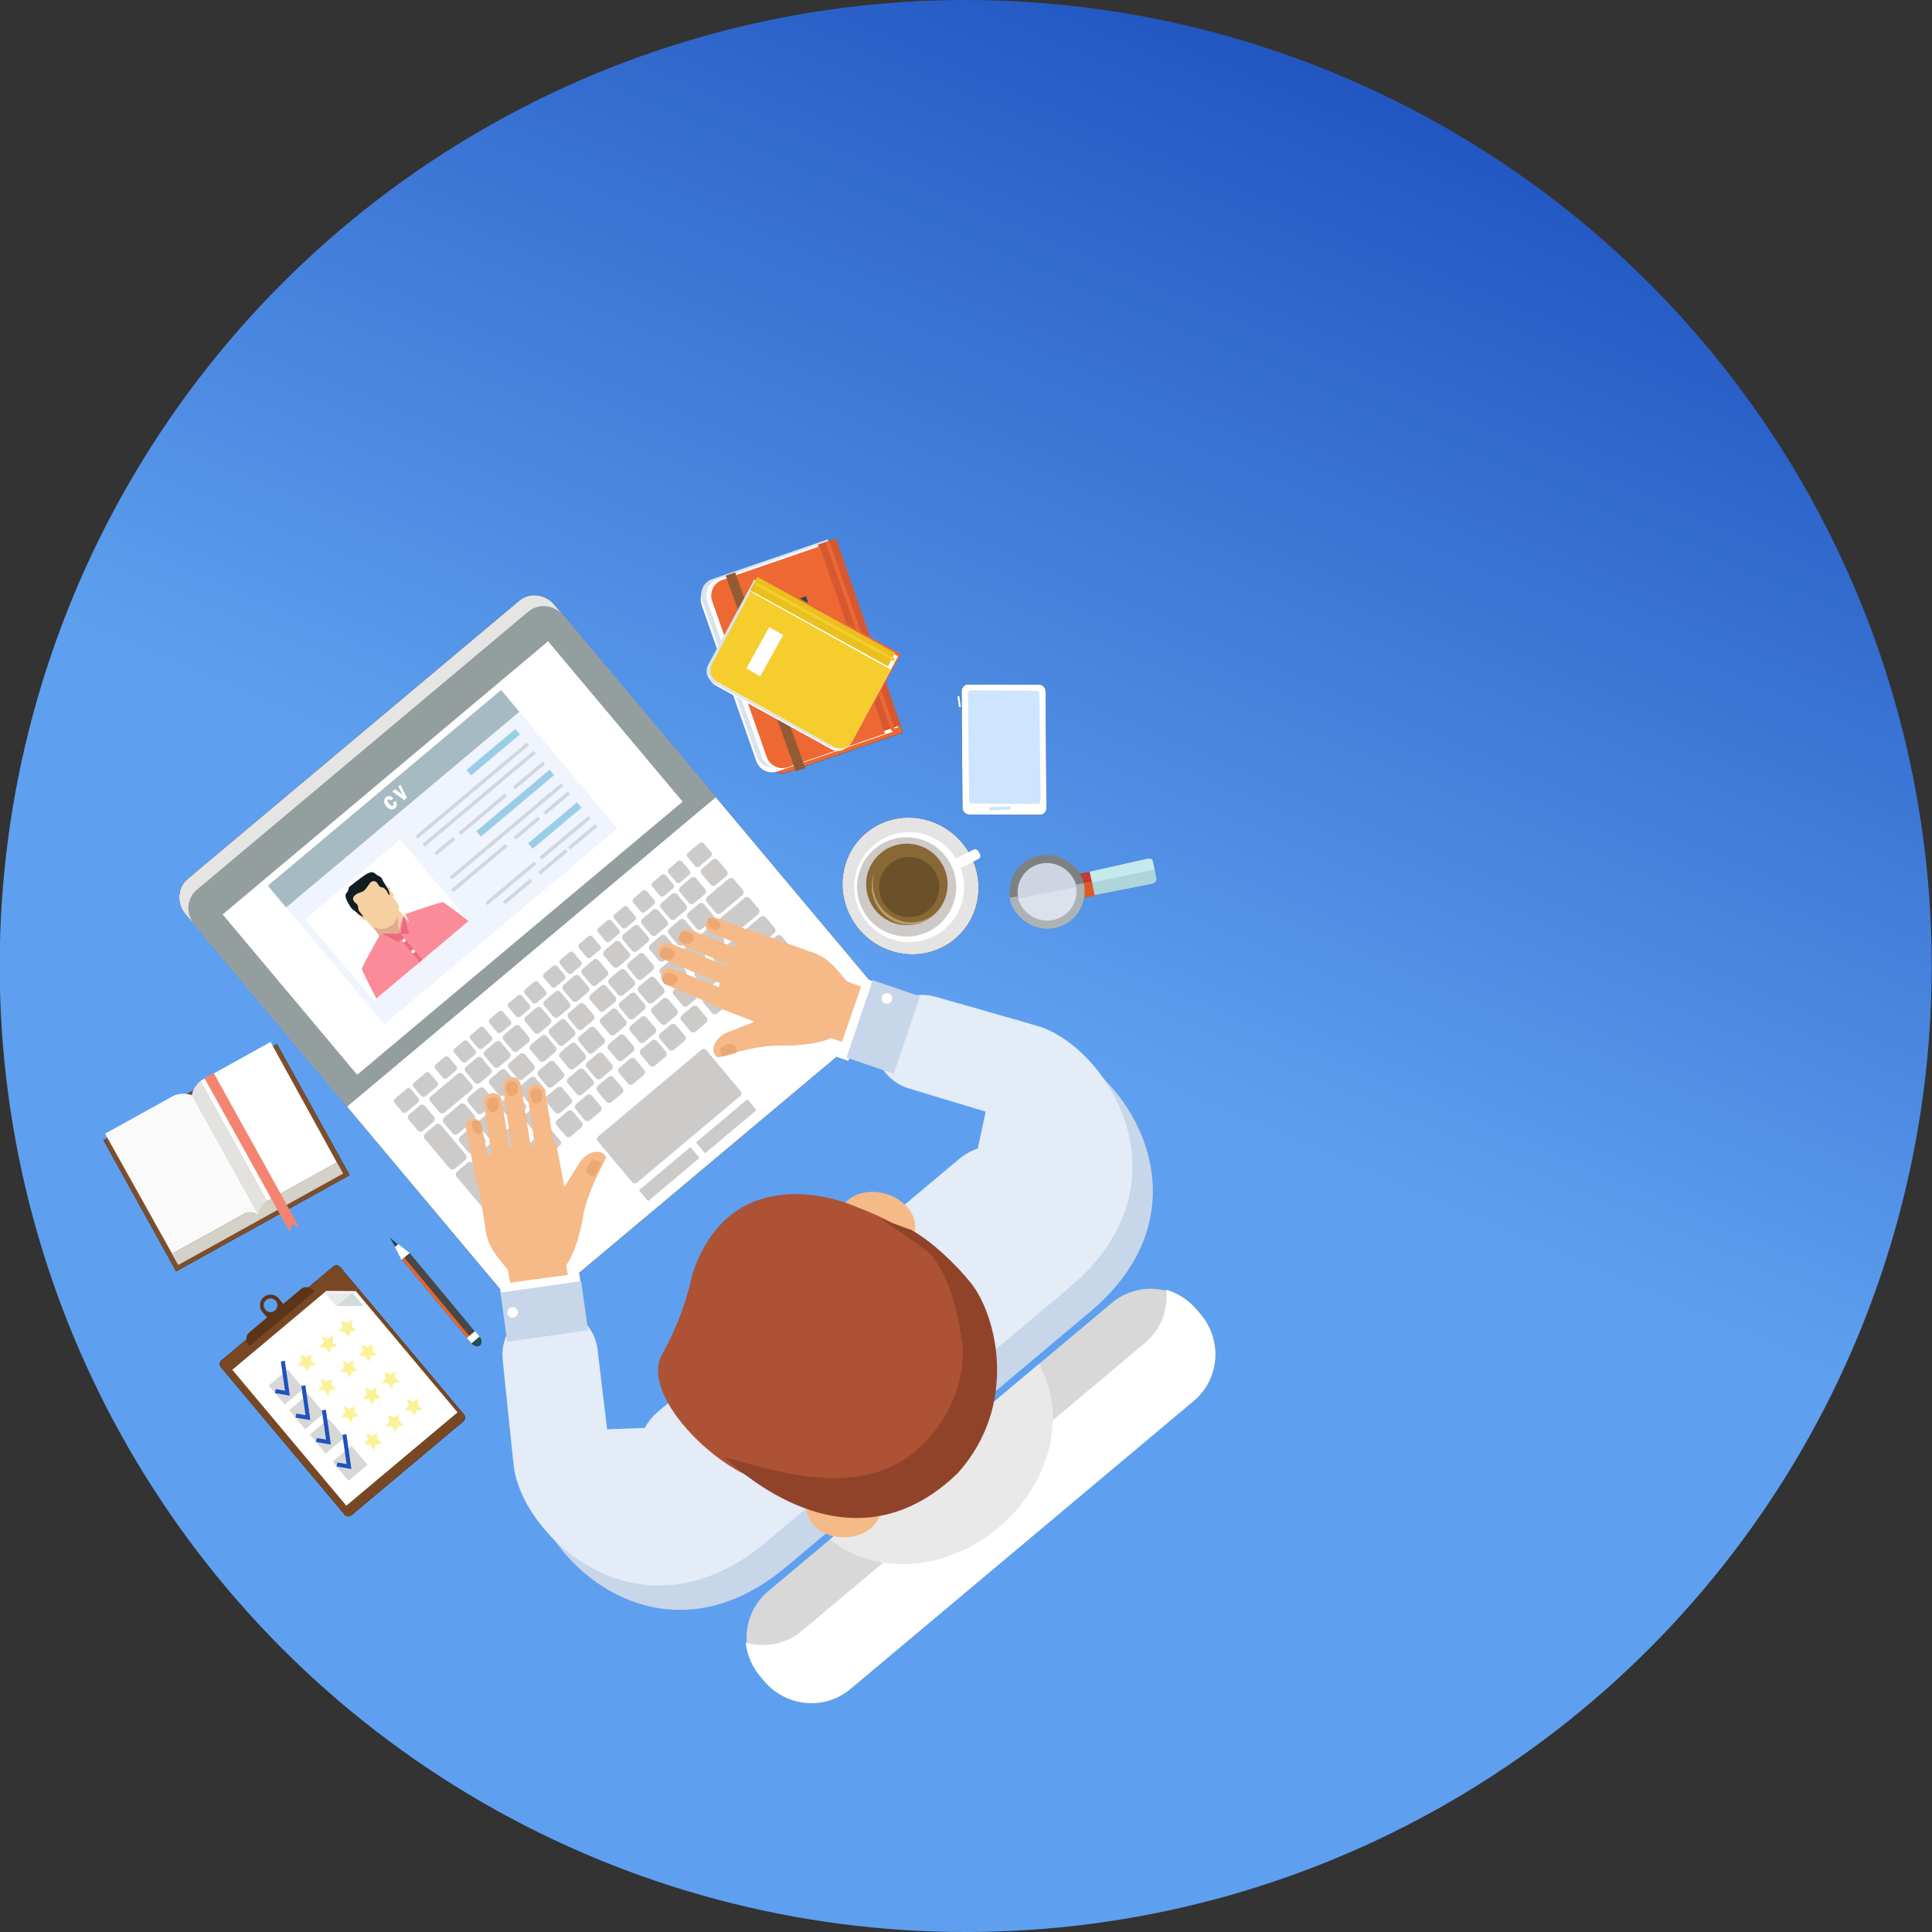 <svg xmlns="http://www.w3.org/2000/svg" width="338" height="338" viewBox="0 0 338 338"><rect x="0" y="0" width="338" height="338" fill="#333333" stroke="none"/><defs><linearGradient id="a" x1="61.332%" x2="82.925%" y1="57.127%" y2="6.528%"><stop offset="0%" stop-color="#5EA0EF"/><stop offset="100%" stop-color="#1E52BF"/></linearGradient></defs><g fill="none" fill-rule="evenodd" transform="translate(-33)"><circle cx="201.948" cy="169" r="169" fill="url(#a)" fill-rule="nonzero"/><g transform="scale(-1 1) rotate(40 -175.98 -200.845)"><g transform="translate(56.363 48.41)"><path fill="#000" fill-rule="nonzero" d="M1.42108547e-14,0 L1.42108547e-14,43.934 C1.42108547e-14,46.405 1.914,48.409 4.274,48.409 L79.962,48.409 C82.322,48.409 84.235,46.405 84.235,43.934 C84.235,43.934 84.235,14.745 84.235,0 L1.42108547e-14,0 Z"/><path fill="#FFF" d="M1.42108547e-14,0 L1.42108547e-14,43.934 C1.42108547e-14,46.405 1.914,48.409 4.274,48.409 L79.962,48.409 C82.322,48.409 84.235,46.405 84.235,43.934 C84.235,43.934 84.235,14.745 84.235,0 L1.42108547e-14,0 Z"/></g><path fill="#CDCBCA" fill-rule="nonzero" d="M130.611 52.754 133.242 52.754C133.541 52.754 133.785 53.002 133.785 53.307L133.785 55.302C133.785 55.607 133.541 55.857 133.242 55.857L130.611 55.857C130.313 55.857 130.069 55.607 130.069 55.302L130.069 53.307C130.069 53.002 130.313 52.754 130.611 52.754M130.733 56.477 133.121 56.477C133.485 56.477 133.785 56.758 133.785 57.099L133.785 59.58C133.785 59.921 133.485 60.201 133.121 60.201L130.733 60.201C130.368 60.201 130.069 59.921 130.069 59.58L130.069 57.099C130.069 56.758 130.368 56.477 130.733 56.477M126.276 52.754 128.906 52.754C129.204 52.754 129.45 53.002 129.45 53.307L129.45 55.302C129.45 55.607 129.204 55.857 128.906 55.857L126.276 55.857C125.977 55.857 125.733 55.607 125.733 55.302L125.733 53.307C125.733 53.002 125.977 52.754 126.276 52.754M122.058 56.477 128.171 56.477C128.533 56.477 128.83 56.777 128.83 57.143L128.83 59.535C128.83 59.903 128.533 60.201 128.171 60.201L122.058 60.201C121.695 60.201 121.398 59.903 121.398 59.535L121.398 57.143C121.398 56.777 121.695 56.477 122.058 56.477M125.201 60.822 128.744 60.822C129.131 60.822 129.45 61.121 129.45 61.488L129.45 63.881C129.45 64.246 129.131 64.546 128.744 64.546L125.201 64.546C124.813 64.546 124.495 64.246 124.495 63.881L124.495 61.488C124.495 61.121 124.813 60.822 125.201 60.822M133.785 70.182 133.785 76.907C133.785 77.277 133.487 77.579 133.121 77.579L130.734 77.579C130.37 77.579 130.069 77.277 130.069 76.907L130.069 70.182C130.069 69.812 130.37 69.511 130.734 69.511L133.121 69.511C133.487 69.511 133.785 69.812 133.785 70.182M133.785 61.494 133.785 68.218C133.785 68.588 133.487 68.89 133.121 68.89L130.734 68.89C130.37 68.89 130.069 68.588 130.069 68.218L130.069 61.494C130.069 61.124 130.37 60.822 130.734 60.822L133.121 60.822C133.487 60.822 133.785 61.124 133.785 61.494M122.061 69.511 124.449 69.511C124.815 69.511 125.114 69.79 125.114 70.133L125.114 72.612C125.114 72.955 124.815 73.234 124.449 73.234L122.061 73.234C121.696 73.234 121.398 72.955 121.398 72.612L121.398 70.133C121.398 69.79 121.696 69.511 122.061 69.511"/><path fill="#CDCBCA" fill-rule="nonzero" d="M128.829 69.511 120.16 69.511C119.819 69.511 119.54 69.79 119.54 70.133L119.54 72.612C119.54 72.955 119.819 73.234 120.16 73.234L128.829 73.234C129.17 73.234 129.45 72.955 129.45 72.612L129.45 70.133C129.45 69.79 129.17 69.511 128.829 69.511M121.898 52.754 123.994 52.754C124.27 52.754 124.495 53.002 124.495 53.307L124.495 55.302C124.495 55.607 124.27 55.857 123.994 55.857L121.898 55.857C121.624 55.857 121.398 55.607 121.398 55.302L121.398 53.307C121.398 53.002 121.624 52.754 121.898 52.754M117.562 52.754 119.658 52.754C119.932 52.754 120.159 53.002 120.159 53.307L120.159 55.302C120.159 55.607 119.932 55.857 119.658 55.857L117.562 55.857C117.287 55.857 117.062 55.607 117.062 55.302L117.062 53.307C117.062 53.002 117.287 52.754 117.562 52.754M113.846 52.754 115.943 52.754C116.218 52.754 116.443 53.002 116.443 53.307L116.443 55.302C116.443 55.607 116.218 55.857 115.943 55.857L113.846 55.857C113.571 55.857 113.346 55.607 113.346 55.302L113.346 53.307C113.346 53.002 113.571 52.754 113.846 52.754M109.51 52.754 111.606 52.754C111.881 52.754 112.107 53.002 112.107 53.307L112.107 55.302C112.107 55.607 111.881 55.857 111.606 55.857L109.51 55.857C109.236 55.857 109.01 55.607 109.01 55.302L109.01 53.307C109.01 53.002 109.236 52.754 109.51 52.754M105.175 52.754 107.271 52.754C107.547 52.754 107.771 53.002 107.771 53.307L107.771 55.302C107.771 55.607 107.547 55.857 107.271 55.857L105.175 55.857C104.9 55.857 104.675 55.607 104.675 55.302L104.675 53.307C104.675 53.002 104.9 52.754 105.175 52.754M101.459 52.754 103.555 52.754C103.83 52.754 104.055 53.002 104.055 53.307L104.055 55.302C104.055 55.607 103.83 55.857 103.555 55.857L101.459 55.857C101.184 55.857 100.958 55.607 100.958 55.302L100.958 53.307C100.958 53.002 101.184 52.754 101.459 52.754M97.124 52.754 99.22 52.754C99.494 52.754 99.72 53.002 99.72 53.307L99.72 55.302C99.72 55.607 99.494 55.857 99.22 55.857L97.124 55.857C96.849 55.857 96.623 55.607 96.623 55.302L96.623 53.307C96.623 53.002 96.849 52.754 97.124 52.754M93.406 52.754 95.502 52.754C95.778 52.754 96.003 53.002 96.003 53.307L96.003 55.302C96.003 55.607 95.778 55.857 95.502 55.857L93.406 55.857C93.132 55.857 92.906 55.607 92.906 55.302L92.906 53.307C92.906 53.002 93.132 52.754 93.406 52.754M89.071 52.754 91.167 52.754C91.442 52.754 91.668 53.002 91.668 53.307L91.668 55.302C91.668 55.607 91.442 55.857 91.167 55.857L89.071 55.857C88.796 55.857 88.571 55.607 88.571 55.302L88.571 53.307C88.571 53.002 88.796 52.754 89.071 52.754M84.736 52.754 86.831 52.754C87.107 52.754 87.332 53.002 87.332 53.307L87.332 55.302C87.332 55.607 87.107 55.857 86.831 55.857L84.736 55.857C84.46 55.857 84.235 55.607 84.235 55.302L84.235 53.307C84.235 53.002 84.46 52.754 84.736 52.754M81.019 52.754 83.115 52.754C83.391 52.754 83.616 53.002 83.616 53.307L83.616 55.302C83.616 55.607 83.391 55.857 83.115 55.857L81.019 55.857C80.744 55.857 80.519 55.607 80.519 55.302L80.519 53.307C80.519 53.002 80.744 52.754 81.019 52.754M76.684 52.754 78.78 52.754C79.055 52.754 79.28 53.002 79.28 53.307L79.28 55.302C79.28 55.607 79.055 55.857 78.78 55.857L76.684 55.857C76.409 55.857 76.183 55.607 76.183 55.302L76.183 53.307C76.183 53.002 76.409 52.754 76.684 52.754M72.348 52.754 74.445 52.754C74.72 52.754 74.944 53.002 74.944 53.307L74.944 55.302C74.944 55.607 74.72 55.857 74.445 55.857L72.348 55.857C72.073 55.857 71.848 55.607 71.848 55.302L71.848 53.307C71.848 53.002 72.073 52.754 72.348 52.754M68.632 52.754 70.727 52.754C71.003 52.754 71.228 53.002 71.228 53.307L71.228 55.302C71.228 55.607 71.003 55.857 70.727 55.857L68.632 55.857C68.356 55.857 68.131 55.607 68.131 55.302L68.131 53.307C68.131 53.002 68.356 52.754 68.632 52.754M63.719 52.754 66.35 52.754C66.648 52.754 66.893 53.002 66.893 53.307L66.893 55.302C66.893 55.607 66.648 55.857 66.35 55.857L63.719 55.857C63.42 55.857 63.176 55.607 63.176 55.302L63.176 53.307C63.176 53.002 63.42 52.754 63.719 52.754M117.726 56.477 120.114 56.477C120.48 56.477 120.778 56.753 120.778 57.089L120.778 59.591C120.778 59.927 120.48 60.201 120.114 60.201L117.726 60.201C117.361 60.201 117.062 59.927 117.062 59.591L117.062 57.089C117.062 56.753 117.361 56.477 117.726 56.477M113.39 56.477 115.78 56.477C116.145 56.477 116.443 56.753 116.443 57.089L116.443 59.591C116.443 59.927 116.145 60.201 115.78 60.201L113.39 60.201C113.025 60.201 112.726 59.927 112.726 59.591L112.726 57.089C112.726 56.753 113.025 56.477 113.39 56.477M109.055 56.477 111.443 56.477C111.808 56.477 112.107 56.753 112.107 57.089L112.107 59.591C112.107 59.927 111.808 60.201 111.443 60.201L109.055 60.201C108.691 60.201 108.391 59.927 108.391 59.591L108.391 57.089C108.391 56.753 108.691 56.477 109.055 56.477M104.1 56.477 106.488 56.477C106.854 56.477 107.152 56.753 107.152 57.089L107.152 59.591C107.152 59.927 106.854 60.201 106.488 60.201L104.1 60.201C103.735 60.201 103.436 59.927 103.436 59.591L103.436 57.089C103.436 56.753 103.735 56.477 104.1 56.477M99.763 56.477 102.153 56.477C102.518 56.477 102.816 56.753 102.816 57.089L102.816 59.591C102.816 59.927 102.518 60.201 102.153 60.201L99.763 60.201C99.399 60.201 99.1 59.927 99.1 59.591L99.1 57.089C99.1 56.753 99.399 56.477 99.763 56.477M95.428 56.477 97.817 56.477C98.183 56.477 98.481 56.753 98.481 57.089L98.481 59.591C98.481 59.927 98.183 60.201 97.817 60.201L95.428 60.201C95.064 60.201 94.765 59.927 94.765 59.591L94.765 57.089C94.765 56.753 95.064 56.477 95.428 56.477M91.093 56.477 93.481 56.477C93.847 56.477 94.145 56.753 94.145 57.089L94.145 59.591C94.145 59.927 93.847 60.201 93.481 60.201L91.093 60.201C90.728 60.201 90.429 59.927 90.429 59.591L90.429 57.089C90.429 56.753 90.728 56.477 91.093 56.477M86.138 56.477 88.527 56.477C88.891 56.477 89.19 56.753 89.19 57.089L89.19 59.591C89.19 59.927 88.891 60.201 88.527 60.201L86.138 60.201C85.773 60.201 85.474 59.927 85.474 59.591L85.474 57.089C85.474 56.753 85.773 56.477 86.138 56.477M81.802 56.477 84.191 56.477C84.556 56.477 84.855 56.753 84.855 57.089L84.855 59.591C84.855 59.927 84.556 60.201 84.191 60.201L81.802 60.201C81.438 60.201 81.138 59.927 81.138 59.591L81.138 57.089C81.138 56.753 81.438 56.477 81.802 56.477M77.467 56.477 79.855 56.477C80.221 56.477 80.519 56.753 80.519 57.089L80.519 59.591C80.519 59.927 80.221 60.201 79.855 60.201L77.467 60.201C77.102 60.201 76.803 59.927 76.803 59.591L76.803 57.089C76.803 56.753 77.102 56.477 77.467 56.477M73.131 56.477 75.519 56.477C75.884 56.477 76.183 56.753 76.183 57.089L76.183 59.591C76.183 59.927 75.884 60.201 75.519 60.201L73.131 60.201C72.767 60.201 72.467 59.927 72.467 59.591L72.467 57.089C72.467 56.753 72.767 56.477 73.131 56.477M68.795 56.477 71.184 56.477C71.549 56.477 71.848 56.753 71.848 57.089L71.848 59.591C71.848 59.927 71.549 60.201 71.184 60.201L68.795 60.201C68.43 60.201 68.131 59.927 68.131 59.591L68.131 57.089C68.131 56.753 68.43 56.477 68.795 56.477M63.84 56.477 66.228 56.477C66.594 56.477 66.893 56.758 66.893 57.099L66.893 59.58C66.893 59.921 66.594 60.201 66.228 60.201L63.84 60.201C63.475 60.201 63.176 59.921 63.176 59.58L63.176 57.099C63.176 56.758 63.475 56.477 63.84 56.477M63.87 60.822 68.676 60.822C69.058 60.822 69.37 61.121 69.37 61.488L69.37 63.881C69.37 64.246 69.058 64.546 68.676 64.546L63.87 64.546C63.488 64.546 63.176 64.246 63.176 63.881L63.176 61.488C63.176 61.121 63.488 60.822 63.87 60.822M63.842 65.166 69.324 65.166C69.69 65.166 69.989 65.465 69.989 65.832L69.989 68.224C69.989 68.591 69.69 68.89 69.324 68.89L63.842 68.89C63.476 68.89 63.176 68.591 63.176 68.224L63.176 65.832C63.176 65.465 63.476 65.166 63.842 65.166M63.849 69.511 71.794 69.511C72.165 69.511 72.467 69.81 72.467 70.177L72.467 72.57C72.467 72.936 72.165 73.234 71.794 73.234L63.849 73.234C63.479 73.234 63.176 72.936 63.176 72.57L63.176 70.177C63.176 69.81 63.479 69.511 63.849 69.511M70.653 60.822 73.042 60.822C73.407 60.822 73.706 61.117 73.706 61.477L73.706 63.892C73.706 64.252 73.407 64.546 73.042 64.546L70.653 64.546C70.288 64.546 69.989 64.252 69.989 63.892L69.989 61.477C69.989 61.117 70.288 60.822 70.653 60.822M74.99 60.822 77.378 60.822C77.743 60.822 78.041 61.117 78.041 61.477L78.041 63.892C78.041 64.252 77.743 64.546 77.378 64.546L74.99 64.546C74.625 64.546 74.325 64.252 74.325 63.892L74.325 61.477C74.325 61.117 74.625 60.822 74.99 60.822M79.325 60.822 81.713 60.822C82.079 60.822 82.377 61.117 82.377 61.477L82.377 63.892C82.377 64.252 82.079 64.546 81.713 64.546L79.325 64.546C78.96 64.546 78.661 64.252 78.661 63.892L78.661 61.477C78.661 61.117 78.96 60.822 79.325 60.822M84.279 60.822 86.668 60.822C87.033 60.822 87.332 61.117 87.332 61.477L87.332 63.892C87.332 64.252 87.033 64.546 86.668 64.546L84.279 64.546C83.914 64.546 83.616 64.252 83.616 63.892L83.616 61.477C83.616 61.117 83.914 60.822 84.279 60.822M88.614 60.822 91.003 60.822C91.368 60.822 91.668 61.117 91.668 61.477L91.668 63.892C91.668 64.252 91.368 64.546 91.003 64.546L88.614 64.546C88.249 64.546 87.951 64.252 87.951 63.892L87.951 61.477C87.951 61.117 88.249 60.822 88.614 60.822M92.951 60.822 95.34 60.822C95.704 60.822 96.003 61.117 96.003 61.477L96.003 63.892C96.003 64.252 95.704 64.546 95.34 64.546L92.951 64.546C92.585 64.546 92.287 64.252 92.287 63.892L92.287 61.477C92.287 61.117 92.585 60.822 92.951 60.822M97.906 60.822 100.294 60.822C100.659 60.822 100.958 61.117 100.958 61.477L100.958 63.892C100.958 64.252 100.659 64.546 100.294 64.546L97.906 64.546C97.54 64.546 97.242 64.252 97.242 63.892L97.242 61.477C97.242 61.117 97.54 60.822 97.906 60.822M102.241 60.822 104.63 60.822C104.995 60.822 105.294 61.117 105.294 61.477L105.294 63.892C105.294 64.252 104.995 64.546 104.63 64.546L102.241 64.546C101.876 64.546 101.578 64.252 101.578 63.892L101.578 61.477C101.578 61.117 101.876 60.822 102.241 60.822M106.577 60.822 108.966 60.822C109.331 60.822 109.63 61.117 109.63 61.477L109.63 63.892C109.63 64.252 109.331 64.546 108.966 64.546L106.577 64.546C106.212 64.546 105.913 64.252 105.913 63.892L105.913 61.477C105.913 61.117 106.212 60.822 106.577 60.822M111.532 60.822 113.921 60.822C114.286 60.822 114.585 61.117 114.585 61.477L114.585 63.892C114.585 64.252 114.286 64.546 113.921 64.546L111.532 64.546C111.168 64.546 110.868 64.252 110.868 63.892L110.868 61.477C110.868 61.117 111.168 60.822 111.532 60.822M115.867 60.822 118.256 60.822C118.621 60.822 118.92 61.117 118.92 61.477L118.92 63.892C118.92 64.252 118.621 64.546 118.256 64.546L115.867 64.546C115.502 64.546 115.204 64.252 115.204 63.892L115.204 61.477C115.204 61.117 115.502 60.822 115.867 60.822M120.823 60.822 123.211 60.822C123.576 60.822 123.875 61.117 123.875 61.477L123.875 63.892C123.875 64.252 123.576 64.546 123.211 64.546L120.823 64.546C120.457 64.546 120.159 64.252 120.159 63.892L120.159 61.477C120.159 61.117 120.457 60.822 120.823 60.822M71.892 65.166 74.281 65.166C74.645 65.166 74.944 65.46 74.944 65.82L74.944 68.237C74.944 68.597 74.645 68.89 74.281 68.89L71.892 68.89C71.527 68.89 71.228 68.597 71.228 68.237L71.228 65.82C71.228 65.46 71.527 65.166 71.892 65.166M76.228 65.166 78.617 65.166C78.982 65.166 79.28 65.46 79.28 65.82L79.28 68.237C79.28 68.597 78.982 68.89 78.617 68.89L76.228 68.89C75.863 68.89 75.564 68.597 75.564 68.237L75.564 65.82C75.564 65.46 75.863 65.166 76.228 65.166M80.563 65.166 82.952 65.166C83.316 65.166 83.616 65.46 83.616 65.82L83.616 68.237C83.616 68.597 83.316 68.89 82.952 68.89L80.563 68.89C80.198 68.89 79.9 68.597 79.9 68.237L79.9 65.82C79.9 65.46 80.198 65.166 80.563 65.166M85.519 65.166 87.907 65.166C88.272 65.166 88.571 65.46 88.571 65.82L88.571 68.237C88.571 68.597 88.272 68.89 87.907 68.89L85.519 68.89C85.154 68.89 84.855 68.597 84.855 68.237L84.855 65.82C84.855 65.46 85.154 65.166 85.519 65.166M89.854 65.166 92.243 65.166C92.607 65.166 92.906 65.46 92.906 65.82L92.906 68.237C92.906 68.597 92.607 68.89 92.243 68.89L89.854 68.89C89.489 68.89 89.19 68.597 89.19 68.237L89.19 65.82C89.19 65.46 89.489 65.166 89.854 65.166M94.19 65.166 96.578 65.166C96.943 65.166 97.242 65.46 97.242 65.82L97.242 68.237C97.242 68.597 96.943 68.89 96.578 68.89L94.19 68.89C93.824 68.89 93.526 68.597 93.526 68.237L93.526 65.82C93.526 65.46 93.824 65.166 94.19 65.166M99.145 65.166 101.533 65.166C101.899 65.166 102.197 65.46 102.197 65.82L102.197 68.237C102.197 68.597 101.899 68.89 101.533 68.89L99.145 68.89C98.779 68.89 98.481 68.597 98.481 68.237L98.481 65.82C98.481 65.46 98.779 65.166 99.145 65.166M103.481 65.166 105.868 65.166C106.234 65.166 106.533 65.46 106.533 65.82L106.533 68.237C106.533 68.597 106.234 68.89 105.868 68.89L103.481 68.89C103.115 68.89 102.816 68.597 102.816 68.237L102.816 65.82C102.816 65.46 103.115 65.166 103.481 65.166M108.435 65.166 110.824 65.166C111.189 65.166 111.488 65.46 111.488 65.82L111.488 68.237C111.488 68.597 111.189 68.89 110.824 68.89L108.435 68.89C108.07 68.89 107.771 68.597 107.771 68.237L107.771 65.82C107.771 65.46 108.07 65.166 108.435 65.166M112.771 65.166 115.158 65.166C115.523 65.166 115.823 65.46 115.823 65.82L115.823 68.237C115.823 68.597 115.523 68.89 115.158 68.89L112.771 68.89C112.405 68.89 112.107 68.597 112.107 68.237L112.107 65.82C112.107 65.46 112.405 65.166 112.771 65.166M117.107 65.166 119.495 65.166C119.861 65.166 120.159 65.46 120.159 65.82L120.159 68.237C120.159 68.597 119.861 68.89 119.495 68.89L117.107 68.89C116.742 68.89 116.443 68.597 116.443 68.237L116.443 65.82C116.443 65.46 116.742 65.166 117.107 65.166M122.062 65.166 124.451 65.166C124.815 65.166 125.114 65.46 125.114 65.82L125.114 68.237C125.114 68.597 124.815 68.89 124.451 68.89L122.062 68.89C121.697 68.89 121.398 68.597 121.398 68.237L121.398 65.82C121.398 65.46 121.697 65.166 122.062 65.166M126.397 65.166 128.785 65.166C129.15 65.166 129.45 65.46 129.45 65.82L129.45 68.237C129.45 68.597 129.15 68.89 128.785 68.89L126.397 68.89C126.033 68.89 125.733 68.597 125.733 68.237L125.733 65.82C125.733 65.46 126.033 65.166 126.397 65.166"/><path fill="#CDCBCA" fill-rule="nonzero" d="M71.892 69.511 74.281 69.511C74.646 69.511 74.944 69.806 74.944 70.164L74.944 72.581C74.944 72.94 74.646 73.234 74.281 73.234L71.892 73.234C71.527 73.234 71.228 72.94 71.228 72.581L71.228 70.164C71.228 69.806 71.527 69.511 71.892 69.511M76.227 69.511 78.616 69.511C78.981 69.511 79.28 69.806 79.28 70.164L79.28 72.581C79.28 72.94 78.981 73.234 78.616 73.234L76.227 73.234C75.862 73.234 75.564 72.94 75.564 72.581L75.564 70.164C75.564 69.806 75.862 69.511 76.227 69.511M81.183 69.511 83.571 69.511C83.936 69.511 84.235 69.806 84.235 70.164L84.235 72.581C84.235 72.94 83.936 73.234 83.571 73.234L81.183 73.234C80.818 73.234 80.519 72.94 80.519 72.581L80.519 70.164C80.519 69.806 80.818 69.511 81.183 69.511M86.138 69.511 88.526 69.511C88.892 69.511 89.19 69.806 89.19 70.164L89.19 72.581C89.19 72.94 88.892 73.234 88.526 73.234L86.138 73.234C85.773 73.234 85.474 72.94 85.474 72.581L85.474 70.164C85.474 69.806 85.773 69.511 86.138 69.511M91.093 69.511 93.481 69.511C93.845 69.511 94.145 69.806 94.145 70.164L94.145 72.581C94.145 72.94 93.845 73.234 93.481 73.234L91.093 73.234C90.728 73.234 90.429 72.94 90.429 72.581L90.429 70.164C90.429 69.806 90.728 69.511 91.093 69.511M96.048 69.511 98.436 69.511C98.801 69.511 99.1 69.806 99.1 70.164L99.1 72.581C99.1 72.94 98.801 73.234 98.436 73.234L96.048 73.234C95.682 73.234 95.384 72.94 95.384 72.581L95.384 70.164C95.384 69.806 95.682 69.511 96.048 69.511M101.003 69.511 103.392 69.511C103.756 69.511 104.055 69.806 104.055 70.164L104.055 72.581C104.055 72.94 103.756 73.234 103.392 73.234L101.003 73.234C100.638 73.234 100.339 72.94 100.339 72.581L100.339 70.164C100.339 69.806 100.638 69.511 101.003 69.511M105.338 69.511 107.727 69.511C108.092 69.511 108.391 69.806 108.391 70.164L108.391 72.581C108.391 72.94 108.092 73.234 107.727 73.234L105.338 73.234C104.974 73.234 104.675 72.94 104.675 72.581L104.675 70.164C104.675 69.806 104.974 69.511 105.338 69.511M110.293 69.511 112.682 69.511C113.047 69.511 113.346 69.806 113.346 70.164L113.346 72.581C113.346 72.94 113.047 73.234 112.682 73.234L110.293 73.234C109.927 73.234 109.63 72.94 109.63 72.581L109.63 70.164C109.63 69.806 109.927 69.511 110.293 69.511M115.249 69.511 117.636 69.511C118.001 69.511 118.301 69.806 118.301 70.164L118.301 72.581C118.301 72.94 118.001 73.234 117.636 73.234L115.249 73.234C114.884 73.234 114.585 72.94 114.585 72.581L114.585 70.164C114.585 69.806 114.884 69.511 115.249 69.511M63.839 73.855 66.228 73.855C66.593 73.855 66.893 74.15 66.893 74.509L66.893 76.925C66.893 77.285 66.593 77.579 66.228 77.579L63.839 77.579C63.474 77.579 63.176 77.285 63.176 76.925L63.176 74.509C63.176 74.15 63.474 73.855 63.839 73.855M68.796 73.855 71.184 73.855C71.549 73.855 71.848 74.15 71.848 74.509L71.848 76.925C71.848 77.285 71.549 77.579 71.184 77.579L68.796 77.579C68.431 77.579 68.131 77.285 68.131 76.925L68.131 74.509C68.131 74.15 68.431 73.855 68.796 73.855M73.75 73.855 76.139 73.855C76.503 73.855 76.803 74.15 76.803 74.509L76.803 76.925C76.803 77.285 76.503 77.579 76.139 77.579L73.75 77.579C73.384 77.579 73.086 77.285 73.086 76.925L73.086 74.509C73.086 74.15 73.384 73.855 73.75 73.855M78.086 73.855 80.474 73.855C80.84 73.855 81.138 74.15 81.138 74.509L81.138 76.925C81.138 77.285 80.84 77.579 80.474 77.579L78.086 77.579C77.721 77.579 77.422 77.285 77.422 76.925L77.422 74.509C77.422 74.15 77.721 73.855 78.086 73.855M83.041 73.855 85.43 73.855C85.795 73.855 86.093 74.15 86.093 74.509L86.093 76.925C86.093 77.285 85.795 77.579 85.43 77.579L83.041 77.579C82.676 77.579 82.377 77.285 82.377 76.925L82.377 74.509C82.377 74.15 82.676 73.855 83.041 73.855M87.996 73.855 90.385 73.855C90.749 73.855 91.048 74.15 91.048 74.509L91.048 76.925C91.048 77.285 90.749 77.579 90.385 77.579L87.996 77.579C87.631 77.579 87.332 77.285 87.332 76.925L87.332 74.509C87.332 74.15 87.631 73.855 87.996 73.855M92.332 73.855 94.719 73.855C95.085 73.855 95.384 74.15 95.384 74.509L95.384 76.925C95.384 77.285 95.085 77.579 94.719 77.579L92.332 77.579C91.966 77.579 91.668 77.285 91.668 76.925L91.668 74.509C91.668 74.15 91.966 73.855 92.332 73.855M97.287 73.855 99.675 73.855C100.04 73.855 100.339 74.15 100.339 74.509L100.339 76.925C100.339 77.285 100.04 77.579 99.675 77.579L97.287 77.579C96.921 77.579 96.623 77.285 96.623 76.925L96.623 74.509C96.623 74.15 96.921 73.855 97.287 73.855M102.241 73.855 104.629 73.855C104.994 73.855 105.294 74.15 105.294 74.509L105.294 76.925C105.294 77.285 104.994 77.579 104.629 77.579L102.241 77.579C101.877 77.579 101.578 77.285 101.578 76.925L101.578 74.509C101.578 74.15 101.877 73.855 102.241 73.855M107.197 73.855 109.585 73.855C109.95 73.855 110.249 74.15 110.249 74.509L110.249 76.925C110.249 77.285 109.95 77.579 109.585 77.579L107.197 77.579C106.832 77.579 106.533 77.285 106.533 76.925L106.533 74.509C106.533 74.15 106.832 73.855 107.197 73.855M128.206 73.855 116.448 73.855C116.104 73.855 115.823 74.135 115.823 74.478L115.823 76.958C115.823 77.299 116.104 77.579 116.448 77.579L128.206 77.579C128.549 77.579 128.83 77.299 128.83 76.958L128.83 74.478C128.83 74.135 128.549 73.855 128.206 73.855M111.532 73.855 113.921 73.855C114.285 73.855 114.585 74.135 114.585 74.478L114.585 76.958C114.585 77.299 114.285 77.579 113.921 77.579L111.532 77.579C111.167 77.579 110.868 77.299 110.868 76.958L110.868 74.478C110.868 74.135 111.167 73.855 111.532 73.855M86.744 80.682 110.218 80.682C110.575 80.682 110.868 80.928 110.868 81.228L110.868 90.687C110.868 90.988 110.575 91.233 110.218 91.233L86.744 91.233C86.386 91.233 86.093 90.988 86.093 90.687L86.093 81.228C86.093 80.928 86.386 80.682 86.744 80.682M86.226 92.474 97.728 92.474C97.802 92.474 97.861 92.531 97.861 92.601L97.861 94.829C97.861 94.898 97.802 94.957 97.728 94.957L86.226 94.957C86.153 94.957 86.093 94.898 86.093 94.829L86.093 92.601C86.093 92.531 86.153 92.474 86.226 92.474M99.233 92.474 110.735 92.474C110.809 92.474 110.868 92.531 110.868 92.601L110.868 94.829C110.868 94.898 110.809 94.957 110.735 94.957L99.233 94.957C99.159 94.957 99.1 94.898 99.1 94.829L99.1 92.601C99.1 92.531 99.159 92.474 99.233 92.474"/><g transform="translate(56.363)"><path fill="#000" fill-rule="nonzero" d="M84.235,45.927 L84.235,4.461 C84.235,1.998 82.321,0 79.96,0 L4.274,0 C1.913,0 1.42108547e-14,1.998 1.42108547e-14,4.461 C1.42108547e-14,4.461 1.42108547e-14,31.23 1.42108547e-14,45.927 L84.235,45.927 Z"/><path fill="#E5E5E4" d="M84.235,45.927 L84.235,4.461 C84.235,1.998 82.321,0 79.96,0 L4.274,0 C1.913,0 1.42108547e-14,1.998 1.42108547e-14,4.461 C1.42108547e-14,4.461 1.42108547e-14,31.23 1.42108547e-14,45.927 L84.235,45.927 Z"/></g><path fill="#959E9F" fill-rule="nonzero" d="M140.598,48.409 L140.598,6.944 C140.598,4.481 138.685,2.483 136.324,2.483 L60.637,2.483 C58.276,2.483 56.363,4.481 56.363,6.944 C56.363,6.944 56.363,33.713 56.363,48.409 L140.598,48.409 Z"/><polygon fill="#FFF" fill-rule="nonzero" points="61.318 45.306 135.643 45.306 135.643 8.689 61.318 8.689"/><path fill="#D8D8D8" fill-rule="nonzero" d="M149.27,172.415 C149.27,178.309 144.507,183.086 138.633,183.086 L60.187,183.086 C54.312,183.086 49.55,178.309 49.55,172.415 L49.55,171.415 C49.55,165.522 54.312,160.743 60.187,160.743 L138.633,160.743 C144.507,160.743 149.27,165.522 149.27,171.415 L149.27,172.415 Z"/><path fill="#FFF" fill-rule="nonzero" d="M138.633,169.842 L60.187,169.842 C56.531,169.842 53.307,167.958 51.393,165.088 C50.23,166.83 49.55,168.934 49.55,171.201 L49.55,172.22 C49.55,178.221 54.312,183.086 60.187,183.086 L138.633,183.086 C144.507,183.086 149.27,178.221 149.27,172.22 L149.27,171.201 C149.27,168.934 148.589,166.83 147.427,165.088 C145.512,167.958 142.289,169.842 138.633,169.842"/><g transform="translate(28.491 70.131)"><path fill="#000" fill-rule="nonzero" d="M0.269,14.662 C-1.106,8.134 2.927,1.691 9.277,0.276 C15.627,-1.137 21.892,3.01 23.267,9.541 C24.643,16.071 20.61,22.513 14.259,23.928 C7.907,25.341 1.645,21.194 0.269,14.662"/><path fill="#E3E4E3" d="M0.269,14.662 C-1.106,8.134 2.927,1.691 9.277,0.276 C15.627,-1.137 21.892,3.01 23.267,9.541 C24.643,16.071 20.61,22.513 14.259,23.928 C7.907,25.341 1.645,21.194 0.269,14.662"/></g><path fill="#FFF" fill-rule="nonzero" d="M27.376,85.758 L27.266,85.216 C27.196,84.87 27.404,84.527 27.73,84.45 L33.223,83.18 C33.547,83.103 33.872,83.328 33.943,83.676 L34.052,84.215 C34.123,84.562 33.914,84.907 33.588,84.983 L28.095,86.253 C27.771,86.329 27.447,86.106 27.376,85.758"/><path fill="#FFF" fill-rule="nonzero" d="M31.189,84.27 C30.065,79.078 33.355,73.959 38.537,72.834 C43.718,71.709 48.828,75.006 49.95,80.199 C51.072,85.389 47.782,90.509 42.601,91.633 C37.42,92.758 32.31,89.462 31.189,84.27"/><path fill="#CDCAC8" fill-rule="nonzero" d="M32.406,83.761 C31.392,79.072 34.364,74.449 39.043,73.433 C43.722,72.417 48.337,75.395 49.352,80.085 C50.365,84.773 47.393,89.397 42.715,90.414 C38.035,91.429 33.418,88.452 32.406,83.761"/><path fill="#886835" fill-rule="nonzero" d="M37.354,75.246 C40.863,73.466 45.148,74.876 46.923,78.393 C48.699,81.907 47.294,86.2 43.785,87.98 C40.275,89.76 35.992,88.351 34.214,84.836 C32.44,81.319 33.845,77.026 37.354,75.246"/><path fill="#6B5129" fill-rule="nonzero" d="M38.191,77.527 C40.787,76.213 43.952,77.253 45.266,79.853 C46.578,82.453 45.539,85.624 42.945,86.94 C40.352,88.255 37.186,87.214 35.872,84.616 C34.56,82.017 35.599,78.843 38.191,77.527"/><path fill="#BB9B6D" fill-rule="nonzero" d="M43.479,76.338 C44.701,76.932 45.748,77.944 46.404,79.303 C47.949,82.51 46.726,86.423 43.67,88.048 C42.376,88.735 40.961,88.901 39.64,88.62 C40.809,88.752 42.025,88.541 43.15,87.943 C46.253,86.296 47.495,82.32 45.925,79.064 C45.356,77.881 44.494,76.959 43.479,76.338"/><g transform="rotate(-11 233.463 -725.665)"><g transform="translate(0 .977)"><polygon fill="#000" fill-rule="nonzero" points="34.705 26.229 0 26.229 0 0 17.486 0 34.705 0"/><polygon fill="#7E4E2C" points="34.705 26.229 0 26.229 0 0 17.486 0 34.705 0"/></g><polygon fill="#D3D1C8" fill-rule="nonzero" points=".856 26.405 33.862 26.405 33.862 24.183 .856 24.183"/><path fill="#FAFAFA" fill-rule="nonzero" d="M19.978,0.123 C18.832,0.357 17.875,0.918 17.316,1.66 L17.316,23.701 L17.316,24.17 L17.384,25.439 C17.607,25.071 17.893,24.371 19.034,24.17 L33.825,24.17 L33.899,0.11 L19.978,0.123 Z"/><path fill="#FFF" fill-rule="nonzero" d="M14.726,0.123 C15.873,0.357 16.83,0.918 17.389,1.66 L17.389,23.701 L17.389,24.17 L17.389,25.424 C16.992,24.898 16.394,24.461 15.67,24.17 L0.88,24.17 L0.807,0.11 L14.726,0.123 Z"/><path fill="#E3E2DF" fill-rule="nonzero" d="M14.775,0.134 L14.775,24.17 C14.775,24.17 16.219,24.036 17.369,25.455 L17.389,1.66 C16.839,0.929 15.9,0.373 14.775,0.134"/><polygon fill="#F4846F" fill-rule="nonzero" points="12.137 0 12.137 30.776 13.03 29.831 13.963 30.821 13.983 30.821 13.983 0"/></g><polygon fill="#FFF" fill-rule="nonzero" points="12.609 62.063 12.388 62.309 13.405 63.925 13.626 63.679"/><g transform="translate(0 61.442)"><path fill="#000" fill-rule="nonzero" d="M13.25,25.606 C13.674,26.119 14.393,26.219 14.855,25.828 L24.407,17.768 C24.869,17.378 24.901,16.646 24.476,16.132 L11.525,0.46 C11.104,-0.051 10.382,-0.152 9.92,0.237 L0.368,8.298 C-0.095,8.688 -0.125,9.422 0.298,9.934 L13.25,25.606 Z"/><path fill="#FFF" d="M13.25,25.606 C13.674,26.119 14.393,26.219 14.855,25.828 L24.407,17.768 C24.869,17.378 24.901,16.646 24.476,16.132 L11.525,0.46 C11.104,-0.051 10.382,-0.152 9.92,0.237 L0.368,8.298 C-0.095,8.688 -0.125,9.422 0.298,9.934 L13.25,25.606 Z"/></g><path fill="#CEE5FF" fill-rule="nonzero" d="M10.903 62.895C10.71 62.66 10.383 62.614 10.172 62.793L1.406 70.232C1.196 70.411 1.182 70.746 1.375 70.981L13.253 85.436C13.446 85.671 13.772 85.717 13.983 85.538L22.75 78.099C22.96 77.92 22.974 77.585 22.781 77.35L10.903 62.895ZM18.037 83.059C18.144 83.177 18.325 83.199 18.44 83.11L20.966 81.163C21.082 81.074 21.09 80.906 20.984 80.788 20.878 80.67 20.697 80.647 20.58 80.737L18.054 82.684C17.939 82.773 17.93 82.941 18.037 83.059"/><g fill-rule="nonzero" transform="translate(4.906 91.853)"><path fill="#DCE1EC" d="M18.854,11.656 C21.693,10.991 23.475,8.058 22.836,5.112 C22.727,4.615 22.556,4.152 22.335,3.724 L13.056,8.909 C13.639,10.039 14.581,10.904 15.693,11.38 C16.661,11.794 17.755,11.914 18.854,11.656"/><path fill="#CFD4E2" d="M19.709,1.652 C18.74,1.239 17.646,1.119 16.549,1.376 C13.709,2.04 11.927,4.973 12.566,7.922 C12.675,8.418 12.846,8.881 13.068,9.309 L22.346,4.124 C21.762,2.993 20.82,2.128 19.709,1.652"/><path fill="#ADD5DA" d="M0.668,15.398 L1.451,16.888 C1.689,17.339 2.244,17.51 2.687,17.267 L11.817,12.24 L10.603,9.93 L0.668,15.398 Z"/><path fill="#C5E9ED" d="M9.776,8.586 L0.635,13.31 C0.207,13.542 -0.159,13.863 0.071,14.298 L0.802,15.631 L10.674,10.313 L9.776,8.586 Z"/><path fill="#C33A32" d="M12.228,9.923 C11.975,9.43 11.779,8.892 11.654,8.318 C11.603,8.08 11.565,7.84 11.541,7.602 L9.751,8.606 L10.837,10.705 L12.228,9.923 Z"/><path fill="#DA5C29" d="M12.078,9.309 L10.578,10.152 L11.745,12.413 L13.675,11.333 C13.031,10.78 12.485,10.096 12.078,9.309"/><path fill="#7F8080" d="M20.286,0.506 C19.077,-0.002 17.708,-0.151 16.336,0.166 C13.036,0.929 10.88,4.099 11.236,7.457 C11.262,7.711 11.303,7.966 11.358,8.221 C11.494,8.831 11.707,9.405 11.982,9.93 L12.608,9.587 L12.705,9.533 L13.216,9.252 C12.998,8.837 12.83,8.388 12.723,7.907 C12.093,5.049 13.848,2.206 16.644,1.562 C17.725,1.313 18.802,1.429 19.756,1.83 C20.85,2.291 21.777,3.13 22.353,4.225 L23.007,3.865 L23.585,3.546 C22.857,2.157 21.678,1.092 20.286,0.506"/><path fill="#ADB3B5" d="M23.418,3.103 L22.84,3.422 L22.186,3.782 C22.404,4.197 22.572,4.646 22.679,5.128 C23.308,7.984 21.554,10.826 18.759,11.471 C17.677,11.721 16.6,11.605 15.647,11.203 C14.552,10.742 13.626,9.904 13.051,8.809 L12.54,9.09 L12.443,9.143 L11.817,9.487 C12.227,10.265 12.776,10.941 13.424,11.487 C13.932,11.918 14.503,12.269 15.115,12.526 C16.325,13.037 17.694,13.184 19.069,12.867 C22.615,12.048 24.841,8.441 24.042,4.811 C23.907,4.202 23.695,3.628 23.418,3.103 Z"/></g><path fill="#264D50" fill-rule="nonzero" d="M148.677,94.165 C148.685,94.848 149.102,95.399 149.612,95.396 C150.121,95.393 150.533,94.838 150.535,94.154 L148.677,94.165 Z"/><polygon fill="#484848" fill-rule="nonzero" points="150.508 93.706 150.421 75.096 148.65 75.106 148.737 93.715"/><polygon fill="#ED6327" fill-rule="nonzero" points="150.51 93.713 150.41 75.096 149.889 75.099 149.989 93.715"/><polygon fill="#FFF" fill-rule="nonzero" points="150.535 94.144 150.53 92.913 148.677 92.923 148.683 94.154"/><polygon fill="#FFF" fill-rule="nonzero" points="149.193 72.618 148.65 75.096 150.508 75.087 149.94 72.614"/><polygon fill="#21464F" fill-rule="nonzero" points="149.89 72.61 149.572 70.752 149.27 72.614"/><polygon fill="#F0F4FD" fill-rule="nonzero" points="73.086 41.582 126.353 41.582 126.353 9.93 73.086 9.93"/><polygon fill="#A6BAC2" fill-rule="nonzero" points="73.086 14.895 126.353 14.895 126.353 9.93 73.086 9.93"/><polygon fill="#008BC0" fill-rule="nonzero" points="75.564 27.308 92.287 27.308 92.287 26.067 75.564 26.067" opacity=".358"/><polygon fill="#929497" fill-rule="nonzero" points="75.564 29.791 100.958 29.791 100.958 29.17 75.564 29.17" opacity=".324"/><polygon fill="#929497" fill-rule="nonzero" points="75.564 31.653 81.138 31.653 81.138 31.032 75.564 31.032" opacity=".324"/><polygon fill="#929497" fill-rule="nonzero" points="82.377 31.653 87.951 31.653 87.951 31.032 82.377 31.032" opacity=".324"/><polygon fill="#929497" fill-rule="nonzero" points="89.81 31.653 102.197 31.653 102.197 31.032 89.81 31.032" opacity=".324"/><polygon fill="#008BC0" fill-rule="nonzero" points="75.564 17.998 86.713 17.998 86.713 16.757 75.564 16.757" opacity=".358"/><polygon fill="#929497" fill-rule="nonzero" points="75.564 22.343 100.958 22.343 100.958 21.722 75.564 21.722" opacity=".324"/><polygon fill="#929497" fill-rule="nonzero" points="75.564 24.826 82.377 24.826 82.377 24.205 75.564 24.205" opacity=".324"/><polygon fill="#929497" fill-rule="nonzero" points="84.235 24.826 94.765 24.826 94.765 24.205 84.235 24.205" opacity=".324"/><polygon fill="#929497" fill-rule="nonzero" points="96.003 24.826 100.339 24.826 100.339 24.205 96.003 24.205" opacity=".324"/><polygon fill="#929497" fill-rule="nonzero" points="75.564 20.481 100.958 20.481 100.958 19.86 75.564 19.86" opacity=".324"/><polygon fill="#008BC0" fill-rule="nonzero" points="75.564 34.755 86.713 34.755 86.713 33.514 75.564 33.514" opacity=".358"/><polygon fill="#929497" fill-rule="nonzero" points="75.564 39.1 81.758 39.1 81.758 38.479 75.564 38.479" opacity=".324"/><polygon fill="#929497" fill-rule="nonzero" points="82.377 39.1 88.571 39.1 88.571 38.479 82.377 38.479" opacity=".324"/><polygon fill="#929497" fill-rule="nonzero" points="90.429 39.1 96.623 39.1 96.623 38.479 90.429 38.479" opacity=".324"/><polygon fill="#929497" fill-rule="nonzero" points="75.564 37.238 86.713 37.238 86.713 36.617 75.564 36.617" opacity=".324"/><polygon fill="#929497" fill-rule="nonzero" points="87.951 37.238 99.1 37.238 99.1 36.617 87.951 36.617" opacity=".324"/><polygon fill="#FFF" fill-rule="nonzero" points="103.436 37.238 125.114 37.238 125.114 18.619 103.436 18.619"/><path fill="#FC8B99" fill-rule="nonzero" d="M124.495 37.238C124.098 35.349 123.28 31.954 123.149 31.677 123.018 31.399 117.008 29.17 117.008 29.17 116.673 29.628 115.994 31.151 115.872 31.279 115.75 31.406 115.147 31.766 115.147 31.766 115.147 31.766 115.094 31.746 115.01 31.714L114.585 37.238 124.495 37.238ZM113.346 37.238 112.729 31.881C112.645 31.915 112.592 31.934 112.592 31.934 112.592 31.934 111.908 31.601 111.788 31.473 111.667 31.345 111.146 29.374 111.173 29.17 111.173 29.17 104.851 31.566 104.722 31.844 104.597 32.113 103.84 35.314 103.436 37.238L113.346 37.238Z"/><path fill="#F7D0A2" fill-rule="nonzero" d="M117.058 29.335C116.926 28.331 116.871 26.784 116.991 25.632 117.065 24.933 114.576 26.426 114.109 26.426 113.58 26.426 111.361 25.226 111.507 25.95 111.747 27.125 111.533 28.238 111.488 29.039 111.968 29.153 112.22 30.761 112.042 30.953 112.177 31.29 112.314 31.585 112.421 31.734 112.978 32.504 113.447 32.223 114.109 32.223 114.754 32.223 115.445 32.039 116.108 31.3 116.533 30.827 117.113 29.755 117.058 29.335M111.488 24.984C111.488 25.239 111.23 25.446 110.912 25.446 110.594 25.446 110.445 25.358 110.445 24.382L110.249 23.754C110.249 23.318 110.692 23.858 111.01 23.858L111.184 23.858C111.502 23.858 111.488 23.873 111.488 24.129L111.488 24.984Z"/><path fill="#F7D0A2" fill-rule="nonzero" d="M116.443,24.984 C116.443,25.239 116.701,25.446 117.02,25.446 C117.337,25.446 117.486,25.358 117.486,24.382 L117.681,23.754 C117.681,23.318 117.239,23.858 116.921,23.858 L116.748,23.858 C116.429,23.858 116.443,23.873 116.443,24.129 L116.443,24.984 Z"/><path fill="#E3AC91" fill-rule="nonzero" d="M117.058,29.134 C116.92,27.979 116.884,26.82 117.005,25.638 C117.079,24.919 114.579,26.452 114.108,26.452 C113.577,26.452 111.347,25.22 111.495,25.963 C111.597,26.474 111.606,27.019 111.583,27.541 L115.506,32.893 C116.242,32.8 115.296,32.914 115.575,32.597 C116.001,32.11 117.135,29.77 117.058,29.134"/><path fill="#F7D0A2" fill-rule="nonzero" d="M117.046,24.211 C117.046,23.184 117.218,21.84 116.427,21.292 C115.928,20.945 114.628,21.178 113.971,21.178 L113.923,21.178 L113.923,21.178 C113.159,21.168 111.886,20.946 111.361,21.386 C110.697,21.942 110.896,23.284 110.896,24.211 L110.896,25.822 C110.896,26.289 110.86,26.83 111.051,27.225 C111.401,27.948 112.271,28.662 113.044,28.932 C113.358,29.041 113.683,29.176 114.031,29.169 C114.393,29.169 114.984,29.026 115.306,28.912 C116.216,28.53 116.389,28.06 116.93,27.301 C117.116,26.91 117.046,26.283 117.046,25.822 L117.046,24.211 Z"/><path fill="#FC8B99" fill-rule="nonzero" d="M115.749,37.238 L116.221,33.67 L117.681,29.639 C117.6,29.942 116.827,29.17 116.827,29.17 C116.759,29.218 114.036,31.315 113.965,31.362 C114.025,31.405 114.086,34.293 114.139,37.238 L115.749,37.238 Z"/><path fill="#FC8B99" fill-rule="nonzero" d="M112.758,37.238 L114.56,37.238 C114.533,34.152 114.52,31.225 114.585,31.184 C114.504,31.138 111.618,29.218 111.542,29.17 C111.542,29.17 111.579,31.154 111.488,30.848 L112.175,33.644 L112.758,37.238 Z"/><path fill="#EE6A7B" fill-rule="nonzero" d="M114.586,37.238 L114.586,31.032 C114.586,31.032 114.446,31.069 114.276,31.069 C114.139,31.069 113.965,31.032 113.965,31.032 L113.965,37.238 L114.586,37.238 Z"/><path fill="#FFF" fill-rule="nonzero" d="M114.206,32.886 C114.374,32.925 114.54,32.818 114.578,32.652 C114.616,32.485 114.511,32.318 114.344,32.28 C114.176,32.243 114.01,32.348 113.973,32.515 C113.935,32.682 114.04,32.848 114.206,32.886"/><path fill="#CDD9D8" fill-rule="nonzero" d="M113.999,32.359 C114.021,32.364 114.044,32.35 114.049,32.326 C114.055,32.303 114.04,32.28 114.017,32.274 C113.994,32.268 113.971,32.283 113.966,32.307 C113.961,32.33 113.975,32.354 113.999,32.359"/><path fill="#CDD9D8" fill-rule="nonzero" d="M113.999 32.359C114.021 32.364 114.043 32.349 114.049 32.326 114.054 32.303 114.04 32.279 114.017 32.274 113.994 32.269 113.972 32.283 113.966 32.307 113.961 32.33 113.976 32.354 113.999 32.359M114.618 32.359C114.641 32.365 114.663 32.35 114.669 32.326 114.674 32.303 114.659 32.279 114.637 32.274 114.614 32.269 114.591 32.284 114.586 32.307 114.58 32.331 114.595 32.354 114.618 32.359"/><path fill="#CDD9D8" fill-rule="nonzero" d="M113.999,32.359 C114.021,32.364 114.044,32.349 114.049,32.326 C114.054,32.302 114.04,32.279 114.017,32.274 C113.994,32.268 113.971,32.284 113.966,32.307 C113.961,32.33 113.976,32.354 113.999,32.359"/><path fill="#FFF" fill-rule="nonzero" d="M114.206,35.369 C114.374,35.407 114.54,35.301 114.578,35.134 C114.616,34.967 114.511,34.801 114.344,34.763 C114.176,34.725 114.01,34.83 113.973,34.998 C113.935,35.165 114.04,35.331 114.206,35.369"/><path fill="#CDD9D8" fill-rule="nonzero" d="M113.999,35.462 C114.021,35.467 114.044,35.453 114.049,35.429 C114.055,35.406 114.04,35.383 114.017,35.377 C113.994,35.372 113.971,35.387 113.966,35.41 C113.961,35.434 113.975,35.457 113.999,35.462"/><path fill="#CDD9D8" fill-rule="nonzero" d="M113.999 35.462C114.021 35.467 114.043 35.452 114.049 35.429 114.054 35.406 114.04 35.382 114.017 35.377 113.994 35.372 113.972 35.387 113.966 35.41 113.961 35.433 113.976 35.457 113.999 35.462M114.618 35.462C114.641 35.468 114.663 35.452 114.669 35.429 114.674 35.406 114.659 35.383 114.637 35.377 114.614 35.372 114.591 35.387 114.586 35.41 114.58 35.433 114.595 35.457 114.618 35.462"/><path fill="#CDD9D8" fill-rule="nonzero" d="M113.999,35.462 C114.021,35.467 114.044,35.453 114.049,35.429 C114.054,35.406 114.04,35.382 114.017,35.377 C113.994,35.372 113.971,35.387 113.966,35.41 C113.961,35.433 113.976,35.457 113.999,35.462"/><polygon fill="#EE6A7B" fill-rule="nonzero" points="111.488 29.17 112.83 32.273 113.965 31.294"/><polygon fill="#EE6A7B" fill-rule="nonzero" points="116.443 29.17 115.117 32.273 113.965 31.311"/><path fill="#101D23" fill-rule="nonzero" d="M110.553,20.68 C110.523,20.918 110.102,21.452 110.303,21.951 C110.493,22.423 110.493,23.381 110.636,23.882 C110.718,24.172 110.859,24.62 111.053,24.801 C111.316,24.952 111.041,24.27 111.02,23.988 C110.994,23.626 110.995,23.217 111.268,22.957 C111.443,22.789 111.49,22.596 111.456,22.368 C111.439,22.25 111.424,22.132 111.41,22.013 C111.349,21.486 111.537,21.167 112.053,21.058 C112.413,20.983 113.493,21.408 113.863,21.409 C114.709,21.413 114.852,21.007 115.698,21.025 C115.774,21.027 115.85,21.023 115.925,21.03 C116.289,21.063 116.519,21.285 116.557,21.657 C116.571,21.789 116.58,21.931 116.543,22.054 C116.416,22.48 116.523,22.831 116.805,23.158 C117.026,23.415 117.01,23.8 116.988,24.143 C116.971,24.385 117.053,24.559 117.029,24.8 C117.049,24.808 117.067,24.817 117.086,24.825 C117.157,24.661 117.254,24.503 117.294,24.33 C117.388,23.944 117.448,23.549 117.532,23.16 C117.682,22.473 117.737,22.396 117.613,21.692 C117.509,21.098 117.362,19.951 116.712,19.762 C115.948,19.692 115.869,19.226 115.47,19.24 C111.202,19.39 110.72,19.41 110.553,20.68"/><path fill="#FFF" fill-rule="nonzero" d="M100.955,12.879 L101.551,12.92 C101.522,13.215 101.426,13.441 101.262,13.599 C101.097,13.757 100.896,13.835 100.656,13.835 C100.368,13.835 100.136,13.727 99.958,13.511 C99.782,13.294 99.692,12.995 99.692,12.615 C99.692,12.237 99.776,11.932 99.944,11.7 C100.112,11.469 100.347,11.353 100.647,11.353 C100.928,11.353 101.144,11.441 101.295,11.617 C101.445,11.794 101.53,12.028 101.551,12.32 L100.943,12.357 C100.943,12.196 100.915,12.079 100.861,12.007 C100.806,11.936 100.743,11.9 100.669,11.9 C100.464,11.9 100.361,12.134 100.361,12.602 C100.361,12.864 100.387,13.043 100.441,13.136 C100.495,13.231 100.57,13.278 100.665,13.278 C100.838,13.278 100.934,13.145 100.955,12.879" transform="matrix(-1 0 0 1 201.243 0)"/><path fill="#FFF" fill-rule="nonzero" d="M99.081,11.297 L98.473,13.779 L97.86,13.779 L97.223,11.297 L97.857,11.297 L98.168,12.65 C98.189,12.73 98.207,12.808 98.224,12.886 L98.586,11.297 L99.081,11.297 Z" transform="matrix(-1 0 0 1 196.305 0)"/><path fill="#E9E9E9" fill-rule="nonzero" d="M76.803,160.743 C78.546,170.579 88.558,178.121 100.649,178.121 C112.739,178.121 122.751,170.579 124.495,160.743 L76.803,160.743 Z"/><path fill="#C7D6E9" fill-rule="nonzero" d="M140.348,123.791 L142.024,126.364 L136.803,130.44 C135.678,129.986 134.474,129.737 133.221,129.737 L64.36,129.737 C63.107,129.737 61.903,129.986 60.778,130.44 L55.557,126.364 L57.41,123.519 L37.807,123.519 C37.709,123.519 37.616,123.512 37.522,123.506 C32.731,135.642 37.884,159.644 64.36,159.502 L133.221,159.502 C159.492,159.643 164.769,136.014 160.169,123.791 L140.348,123.791 Z"/><path fill="#E3ECF7" fill-rule="nonzero" d="M159.025,115.93 C158.61,115.208 148.267,99.974 148.267,99.974 C145.738,96.108 140.569,95.035 136.72,97.575 C132.872,100.115 131.803,105.309 134.332,109.174 L142.023,120.932 L136.802,124.988 C135.677,124.536 134.473,124.289 133.22,124.289 L126.652,124.289 L104.845,124.289 L64.36,124.289 C63.108,124.289 61.904,124.536 60.779,124.988 L55.558,120.932 L63.25,109.174 C65.778,105.309 64.709,100.115 60.861,97.575 C57.013,95.035 51.842,96.108 49.314,99.974 C49.314,99.974 38.971,115.208 38.556,115.93 C32.16,127.024 36.199,154.067 64.36,153.916 L104.845,153.916 L126.652,153.916 L133.22,153.916 C161.382,154.067 165.42,127.024 159.025,115.93"/><path fill="#F6B988" fill-rule="nonzero" d="M86.713 118.309C86.677 118.278 86.641 118.247 86.604 118.217 84.33 116.408 80.679 117.356 78.451 120.336 76.221 123.315 76.258 127.197 78.533 129.006 78.57 129.036 78.609 129.063 78.647 129.091L86.713 118.309ZM113.965 162.011C113.992 162.05 114.017 162.089 114.045 162.125 115.764 164.396 119.439 164.424 122.253 162.186 125.068 159.95 125.957 156.296 124.238 154.025 124.211 153.988 124.18 153.953 124.151 153.917L113.965 162.011ZM56.363 93.43C59.375 95.009 62.43 96.523 65.472 98.06L67.994 93.679C68.237 93.627 71.101 92.962 75.843 88.831 78.986 86.096 85.37 83.554 85.37 83.554 85.957 82.016 83.974 80.591 81.466 81.197L76.43 82.872 80.244 75.953 75.735 73.238C75.038 72.818 73.329 71.461 72.95 71.594 72.832 71.038 70.447 69.936 69.841 70.337 69.669 70.104 69.445 69.903 69.172 69.755 68.187 69.224 66.953 69.587 66.42 70.567L61.231 79.505C59.431 82.184 59.476 84.276 59.515 87.857L56.363 93.43Z"/><path fill="#EBA873" fill-rule="nonzero" d="M84.855,83.879 L84.007,82.544 C84.007,82.544 82.272,82.691 81.867,83.486 C81.461,84.282 82.312,85.026 82.312,85.026 L84.855,83.879 Z"/><path fill="#F6B988" fill-rule="nonzero" d="M73.706,72.627 C74.711,73.312 75.371,73.788 76.374,74.476 L81.576,64.418 C81.971,63.644 81.7,62.675 80.971,62.256 C80.24,61.837 79.327,62.124 78.932,62.897 L73.706,72.627 Z"/><path fill="#EBA873" fill-rule="nonzero" d="M81.144,62.85 C82.078,63.378 81.82,64.042 81.203,64.727 C80.585,65.41 79.879,65.128 79.664,64.989 C79.114,64.632 79.248,64.109 79.493,63.574 C79.736,63.037 80.287,62.367 81.144,62.85"/><path fill="#F6B988" fill-rule="nonzero" d="M76.183,76.352 C77.188,77.035 77.848,77.512 78.851,78.2 L84.053,68.142 C84.449,67.368 84.178,66.4 83.449,65.98 C82.718,65.561 81.805,65.847 81.409,66.621 L76.183,76.352 Z"/><path fill="#EBA873" fill-rule="nonzero" d="M83.621,66.574 C84.556,67.101 84.298,67.766 83.681,68.451 C83.063,69.134 82.356,68.852 82.141,68.713 C81.592,68.355 81.725,67.833 81.97,67.298 C82.214,66.76 82.764,66.091 83.621,66.574"/><path fill="#F6B988" fill-rule="nonzero" d="M69.37,73.247 C70.375,73.932 71.035,74.409 72.038,75.096 L77.24,65.039 C77.635,64.265 77.365,63.296 76.635,62.876 C75.905,62.457 74.991,62.744 74.596,63.518 L69.37,73.247 Z"/><path fill="#EBA873" fill-rule="nonzero" d="M76.808,62.85 C77.742,63.378 77.485,64.042 76.867,64.727 C76.249,65.411 75.543,65.128 75.328,64.988 C74.779,64.632 74.912,64.109 75.157,63.575 C75.4,63.037 75.951,62.368 76.808,62.85"/><path fill="#F6B988" fill-rule="nonzero" d="M65.034,73.432 C65.962,74.048 66.571,74.477 67.497,75.096 L72.299,66.045 C72.664,65.348 72.415,64.476 71.741,64.099 C71.067,63.721 70.223,63.979 69.858,64.676 L65.034,73.432 Z"/><path fill="#EBA873" fill-rule="nonzero" d="M71.387,64.091 C72.088,64.62 71.895,65.283 71.432,65.969 C70.968,66.652 70.439,66.369 70.277,66.23 C69.865,65.874 69.965,65.351 70.148,64.816 C70.332,64.278 70.745,63.609 71.387,64.091"/><polygon fill="#FFF" fill-rule="nonzero" points="55.744 91.201 68.249 98.68 69.37 96.85 56.865 89.371"/><polygon fill="#C7D6E9" fill-rule="nonzero" points="63.624 105.507 68.131 98.032 55.917 90.612 51.408 98.086"/><path fill="#FFF" fill-rule="nonzero" d="M56.848,95.127 C56.582,95.569 56.011,95.709 55.573,95.442 C55.134,95.175 54.993,94.604 55.259,94.164 C55.525,93.724 56.096,93.583 56.535,93.851 C56.974,94.116 57.114,94.688 56.848,95.127"/><path fill="#F6B988" fill-rule="nonzero" d="M140.598,93.918 C137.624,95.541 134.605,97.099 131.6,98.68 L129.03,94.329 C128.786,94.28 125.928,93.654 121.152,89.584 C117.987,86.889 111.599,84.433 111.599,84.433 C110.994,82.901 112.947,81.446 115.45,82.018 L120.485,83.625 L116.593,76.75 L121.041,73.969 C121.729,73.538 123.41,72.156 123.789,72.284 C123.899,71.725 126.257,70.589 126.865,70.982 C127.034,70.746 127.253,70.542 127.522,70.39 C128.495,69.844 129.727,70.191 130.272,71.164 L135.56,80.042 C137.388,82.7 137.374,84.795 137.384,88.381 L140.598,93.918 Z"/><path fill="#EBA873" fill-rule="nonzero" d="M112.726,84.524 L113.555,83.165 C113.555,83.165 115.292,83.288 115.707,84.086 C116.124,84.884 115.284,85.647 115.284,85.647 L112.726,84.524 Z"/><path fill="#F6B988" fill-rule="nonzero" d="M123.256,72.674 C122.199,73.342 121.505,73.805 120.45,74.476 L114.788,64.951 C114.358,64.217 114.632,63.289 115.4,62.878 C116.17,62.468 117.143,62.729 117.573,63.461 L123.256,72.674 Z"/><path fill="#EBA873" fill-rule="nonzero" d="M115.802,63.478 C114.88,64.018 115.148,64.68 115.773,65.358 C116.399,66.035 117.097,65.743 117.309,65.601 C117.851,65.237 117.71,64.716 117.458,64.183 C117.207,63.647 116.648,62.984 115.802,63.478"/><path fill="#F6B988" fill-rule="nonzero" d="M120.778,76.398 C119.722,77.065 119.028,77.529 117.973,78.2 L112.311,68.674 C111.88,67.941 112.154,67.013 112.922,66.602 C113.692,66.192 114.665,66.451 115.096,67.185 L120.778,76.398 Z"/><path fill="#EBA873" fill-rule="nonzero" d="M113.325,67.202 C112.403,67.742 112.67,68.404 113.295,69.083 C113.922,69.758 114.62,69.467 114.832,69.325 C115.373,68.961 115.233,68.44 114.981,67.906 C114.729,67.371 114.171,66.708 113.325,67.202"/><path fill="#F6B988" fill-rule="nonzero" d="M127.591,72.673 C126.534,73.341 125.84,73.805 124.786,74.476 L119.124,64.951 C118.694,64.217 118.967,63.289 119.736,62.878 C120.505,62.468 121.479,62.728 121.909,63.462 L127.591,72.673 Z"/><path fill="#EBA873" fill-rule="nonzero" d="M120.138,63.478 C119.216,64.019 119.483,64.68 120.108,65.359 C120.735,66.035 121.434,65.743 121.646,65.6 C122.187,65.237 122.045,64.715 121.794,64.183 C121.543,63.648 120.984,62.984 120.138,63.478"/><path fill="#F6B988" fill-rule="nonzero" d="M131.927,73.388 C131.022,74.021 130.427,74.46 129.522,75.096 L124.669,66.073 C124.3,65.377 124.535,64.498 125.194,64.109 C125.853,63.72 126.688,63.967 127.056,64.662 L131.927,73.388 Z"/><path fill="#EBA873" fill-rule="nonzero" d="M124.944,64.719 C124.252,65.26 124.452,65.921 124.921,66.6 C125.391,67.276 125.915,66.984 126.074,66.842 C126.48,66.479 126.374,65.957 126.185,65.424 C125.996,64.889 125.578,64.225 124.944,64.719"/><polygon fill="#FFF" fill-rule="nonzero" points="141.218 91.156 129.313 98.68 128.211 96.896 140.116 89.371"/><polygon fill="#C7D6E9" fill-rule="nonzero" points="133.442 105.507 128.83 98.149 140.941 90.612 145.553 97.97"/><path fill="#FFF" fill-rule="nonzero" d="M140.739,95.139 C141.011,95.576 141.584,95.708 142.019,95.436 C142.454,95.163 142.587,94.588 142.316,94.152 C142.044,93.716 141.47,93.585 141.035,93.857 C140.6,94.13 140.468,94.703 140.739,95.139"/><path fill="#AD5235" fill-rule="nonzero" d="M83.429,119.508 C83.429,119.508 78.742,127.297 78.661,133.733 C78.891,140.828 82.437,159.178 102.895,160.083 C121.866,161.087 128.558,142.626 128.558,142.626 C132.276,134.361 132.817,119.87 126.437,117.166 C119.733,114.596 115.246,111.397 113.192,109.744 C95.956,99.13 85.592,114.798 83.429,119.508"/><path fill="#91432A" fill-rule="nonzero" d="M102.235,158.531 C90.626,157.861 85.32,150.154 85.32,150.154 C85.32,150.154 79.204,141.501 78.975,134.394 C78.918,132.616 81.247,125.026 81.669,123.506 C81.636,123.478 78.9,128.383 78.869,128.354 C77.387,132.056 76.683,138.155 76.819,142.378 C77.049,149.485 84.03,163.947 99.913,166.237 C123.462,167.912 128.34,146.262 129.45,137.841 C125.709,142.654 116.967,159.314 102.235,158.531"/><g transform="matrix(-1 0 0 1 186.794 64.6)"><path fill="#5C3418" fill-rule="nonzero" d="M13.626,0.657 C14.289,0.657 14.828,1.197 14.828,1.862 C14.828,2.526 14.289,3.066 13.626,3.066 C12.964,3.066 12.424,2.526 12.424,1.862 C12.424,1.197 12.964,0.657 13.626,0.657 Z M15.43,3.724 C15.466,3.239 15.484,2.63 15.484,1.862 C15.484,0.833 14.652,-3.04040069e-22 13.626,-3.04040069e-22 C12.6,-3.04040069e-22 11.768,0.833 11.768,1.862 C11.768,2.625 11.785,3.235 11.817,3.724 L15.43,3.724 Z"/><g transform="translate(0 3.724)"><path fill="#000" fill-rule="nonzero" d="M26.405,-1.77635684e-15 L0.847,-1.77635684e-15 C0.379,-1.77635684e-15 2.52727911e-22,0.382 2.52727911e-22,0.853 L2.52727911e-22,34.523 C2.52727911e-22,34.994 0.379,35.376 0.847,35.376 L26.405,35.376 C26.873,35.376 27.253,34.994 27.253,34.523 L27.253,0.853 C27.253,0.382 26.873,-1.77635684e-15 26.405,-1.77635684e-15"/><path fill="#784825" d="M26.405,-1.77635684e-15 L0.847,-1.77635684e-15 C0.379,-1.77635684e-15 2.52727911e-22,0.382 2.52727911e-22,0.853 L2.52727911e-22,34.523 C2.52727911e-22,34.994 0.379,35.376 0.847,35.376 L26.405,35.376 C26.873,35.376 27.253,34.994 27.253,34.523 L27.253,0.853 C27.253,0.382 26.873,-1.77635684e-15 26.405,-1.77635684e-15"/></g><path fill="#5C3418" fill-rule="nonzero" d="M21.059,4.965 L21.059,4.841 C21.059,3.881 20.393,3.103 19.572,3.103 L7.68,3.103 C6.859,3.103 6.194,3.881 6.194,4.841 L6.194,4.965 L21.059,4.965 Z"/><polygon fill="#FFF" fill-rule="nonzero" points="22.692 6.206 1.239 6.206 1.239 37.238 26.633 37.238 26.633 36.928 26.633 9.551"/><polygon fill="#D2DDDB" fill-rule="nonzero" points="26.013 9.371 22.298 9.309 26.014 12.413"/><polygon fill="#E8EAEA" fill-rule="nonzero" points="22.298 6.206 26.014 9.309 22.321 9.263"/><polygon fill="#FAF296" fill-rule="nonzero" points="12.078 11.792 12.556 12.814 13.626 12.977 12.852 13.773 13.035 14.895 12.078 14.365 11.121 14.895 11.304 13.773 10.529 12.977 11.599 12.814"/><polygon fill="#FAF296" fill-rule="nonzero" points="17.033 11.792 17.511 12.814 18.581 12.977 17.807 13.773 17.99 14.895 17.033 14.365 16.076 14.895 16.259 13.773 15.484 12.977 16.554 12.814"/><polygon fill="#FAF296" fill-rule="nonzero" points="21.368 11.792 21.847 12.814 22.917 12.977 22.143 13.773 22.325 14.895 21.368 14.365 20.411 14.895 20.594 13.773 19.82 12.977 20.89 12.814"/><polygon fill="#FAF296" fill-rule="nonzero" points="12.078 17.378 12.556 18.399 13.626 18.563 12.852 19.358 13.035 20.481 12.078 19.951 11.121 20.481 11.304 19.358 10.529 18.563 11.599 18.399"/><polygon fill="#FAF296" fill-rule="nonzero" points="17.033 17.378 17.511 18.399 18.581 18.563 17.807 19.358 17.99 20.481 17.033 19.951 16.076 20.481 16.259 19.358 15.484 18.563 16.554 18.399"/><polygon fill="#FAF296" fill-rule="nonzero" points="21.368 17.378 21.847 18.399 22.917 18.563 22.143 19.358 22.325 20.481 21.368 19.951 20.411 20.481 20.594 19.358 19.82 18.563 20.89 18.399"/><polygon fill="#FAF296" fill-rule="nonzero" points="12.078 23.584 12.556 24.606 13.626 24.769 12.852 25.564 13.035 26.687 12.078 26.156 11.121 26.687 11.304 25.564 10.529 24.769 11.599 24.606"/><polygon fill="#FAF296" fill-rule="nonzero" points="17.033 23.584 17.511 24.606 18.581 24.769 17.807 25.564 17.99 26.687 17.033 26.156 16.076 26.687 16.259 25.564 15.484 24.769 16.554 24.606"/><polygon fill="#FAF296" fill-rule="nonzero" points="21.368 23.584 21.847 24.606 22.917 24.769 22.143 25.564 22.325 26.687 21.368 26.156 20.411 26.687 20.594 25.564 19.82 24.769 20.89 24.606"/><polygon fill="#FAF296" fill-rule="nonzero" points="12.078 29.79 12.556 30.812 13.626 30.975 12.852 31.77 13.035 32.893 12.078 32.363 11.121 32.893 11.304 31.77 10.529 30.975 11.599 30.812"/><polygon fill="#FAF296" fill-rule="nonzero" points="17.033 29.79 17.511 30.812 18.581 30.975 17.807 31.77 17.99 32.893 17.033 32.363 16.076 32.893 16.259 31.77 15.484 30.975 16.554 30.812"/><polygon fill="#FAF296" fill-rule="nonzero" points="21.368 29.79 21.847 30.812 22.917 30.975 22.143 31.77 22.325 32.893 21.368 32.363 20.411 32.893 20.594 31.77 19.82 30.975 20.89 30.812"/><path fill="#D7D7D7" fill-rule="nonzero" d="M4.336,16.757 L8.671,16.757 L8.671,12.413 L4.336,12.413 L4.336,16.757 Z M4.843,16.248 L8.164,16.248 L8.164,12.921 L4.843,12.921 L4.843,16.248 Z"/><polygon fill="#1E52BF" fill-rule="nonzero" points="6.039 16.136 4.336 14.128 4.892 13.689 5.948 14.935 8.675 10.551 9.291 10.907"/><path fill="#D7D7D7" fill-rule="nonzero" d="M4.336,22.343 L8.671,22.343 L8.671,17.998 L4.336,17.998 L4.336,22.343 Z M4.843,21.835 L8.164,21.835 L8.164,18.507 L4.843,18.507 L4.843,21.835 Z"/><polygon fill="#1E52BF" fill-rule="nonzero" points="6.039 21.722 4.336 19.714 4.892 19.275 5.948 20.52 8.675 16.136 9.291 16.493"/><path fill="#D7D7D7" fill-rule="nonzero" d="M4.336,27.928 L8.671,27.928 L8.671,23.584 L4.336,23.584 L4.336,27.928 Z M4.843,27.42 L8.164,27.42 L8.164,24.092 L4.843,24.092 L4.843,27.42 Z"/><polygon fill="#1E52BF" fill-rule="nonzero" points="6.039 27.308 4.336 25.299 4.892 24.861 5.948 26.106 8.675 21.722 9.291 22.078"/><path fill="#D7D7D7" fill-rule="nonzero" d="M4.336,34.135 L8.671,34.135 L8.671,29.79 L4.336,29.79 L4.336,34.135 Z M4.843,33.627 L8.164,33.627 L8.164,30.299 L4.843,30.299 L4.843,33.627 Z"/><polygon fill="#1E52BF" fill-rule="nonzero" points="6.039 32.893 4.336 30.885 4.892 30.446 5.948 31.691 8.675 27.308 9.291 27.664"/></g><g transform="translate(11.768 20.48)"><path fill="#000" fill-rule="nonzero" d="M19.932,0.191 L3.147,6.639 L1.648,7.215 L1.049,7.445 L1.77635684e-15,7.848 L12.274,40.341 L13.323,39.938 L13.922,39.708 L15.421,39.132 L32.206,32.684 C33.696,32.112 34.443,30.43 33.876,28.928 L23.657,1.876 C23.089,0.373 21.421,-0.381 19.932,0.191"/><path fill="#ED6834" d="M19.932,0.191 L3.147,6.639 L1.648,7.215 L1.049,7.445 L1.77635684e-15,7.848 L12.274,40.341 L13.323,39.938 L13.922,39.708 L15.421,39.132 L32.206,32.684 C33.696,32.112 34.443,30.43 33.876,28.928 L23.657,1.876 C23.089,0.373 21.421,-0.381 19.932,0.191"/></g><path fill="#FFF" fill-rule="nonzero" d="M32.939,19.431 L16.154,25.879 L14.655,26.455 L14.056,26.685 L13.007,27.088 L25.281,59.581 L26.33,59.178 L26.929,58.947 L28.427,58.372 L45.213,51.924 C46.703,51.351 47.45,49.67 46.883,48.167 L36.664,21.115 C36.096,19.613 34.429,18.859 32.939,19.431"/><path fill="#DAE3ED" fill-rule="nonzero" d="M32.319,18.81 L15.534,25.259 L14.036,25.834 L13.436,26.065 L12.388,26.467 L24.661,58.96 L25.71,58.557 L26.31,58.327 L27.808,57.751 L44.593,51.303 C46.083,50.731 46.831,49.049 46.263,47.546 L36.044,20.494 C35.477,18.992 33.81,18.238 32.319,18.81"/><path fill="#FFF" fill-rule="nonzero" d="M31.7,19.431 L14.915,25.879 L13.417,26.455 L12.818,26.685 L11.768,27.088 L24.042,59.581 L25.092,59.178 L25.691,58.947 L27.19,58.372 L43.974,51.924 C45.464,51.351 46.211,49.669 45.644,48.167 L35.425,21.116 C34.857,19.613 33.19,18.859 31.7,19.431"/><polygon fill="#D65830" fill-rule="nonzero" points="11.149 27.269 23.473 59.581 26.633 58.378 14.309 26.067"/><path fill="#ED6833" fill-rule="nonzero" d="M31.058,20.052 L14.246,26.494 L26.54,58.96 L43.352,52.517 C44.844,51.946 45.593,50.265 45.024,48.764 L34.789,21.734 C34.221,20.233 32.55,19.48 31.058,20.052"/><polygon fill="#ED6834" fill-rule="nonzero" points="12.388 26.918 24.789 59.581 25.394 59.349 12.993 26.687"/><polygon fill="#224751" fill-rule="nonzero" points="32.827 31.026 22.986 34.755 21.678 31.658 31.52 27.928"/><polygon fill="#935B34" fill-rule="nonzero" points="28.491 20.499 41.108 54.616 42.737 53.976 30.12 19.86"/><path fill="#ED6834" fill-rule="nonzero" d="M41.278,30.468 L27.978,25.194 L26.791,24.723 L26.316,24.534 L25.485,24.205 L15.484,50.053 L16.316,50.383 L16.791,50.571 L17.978,51.042 L31.278,56.317 C32.459,56.785 33.79,56.195 34.252,55.001 L42.578,33.48 C43.041,32.284 42.458,30.936 41.278,30.468"/><path fill="#FFF" fill-rule="nonzero" d="M42.517,30.468 L29.216,25.193 L28.03,24.723 L27.554,24.534 L26.723,24.205 L16.723,50.053 L17.554,50.383 L18.029,50.571 L19.217,51.042 L32.517,56.317 C33.697,56.785 35.029,56.196 35.491,55 L43.817,33.479 C44.279,32.284 43.697,30.936 42.517,30.468"/><path fill="#DAE3ED" fill-rule="nonzero" d="M42.516,29.847 L29.217,24.573 L28.029,24.102 L27.554,23.913 L26.723,23.584 L16.723,49.433 L17.554,49.762 L18.029,49.951 L19.216,50.422 L32.517,55.696 C33.698,56.164 35.029,55.575 35.491,54.38 L43.817,32.859 C44.279,31.664 43.697,30.315 42.516,29.847"/><path fill="#FFF" fill-rule="nonzero" d="M41.898,30.468 L28.598,25.193 L27.41,24.723 L26.935,24.534 L26.104,24.205 L16.104,50.053 L16.935,50.383 L17.41,50.571 L18.598,51.042 L31.898,56.317 C33.078,56.785 34.41,56.195 34.872,55 L43.197,33.48 C43.66,32.284 43.078,30.936 41.898,30.468"/><polygon fill="#E9C01E" fill-rule="nonzero" points="26.019 23.584 16.104 49.288 18.576 50.271 28.491 24.567"/><path fill="#F5CD2D" fill-rule="nonzero" d="M41.897,30.162 L28.588,24.825 L18.581,50.978 L31.89,56.315 C33.071,56.788 34.404,56.192 34.867,54.983 L43.197,33.209 C43.66,31.999 43.078,30.635 41.897,30.162"/><polygon fill="#F5CD2D" fill-rule="nonzero" points="26.775 24.205 16.723 50.083 17.2 50.271 27.253 24.393"/><polygon fill="#FFF" fill-rule="nonzero" points="36.826 37.238 29.111 34.283 30.066 31.652 37.782 34.607"/></g></g></svg>